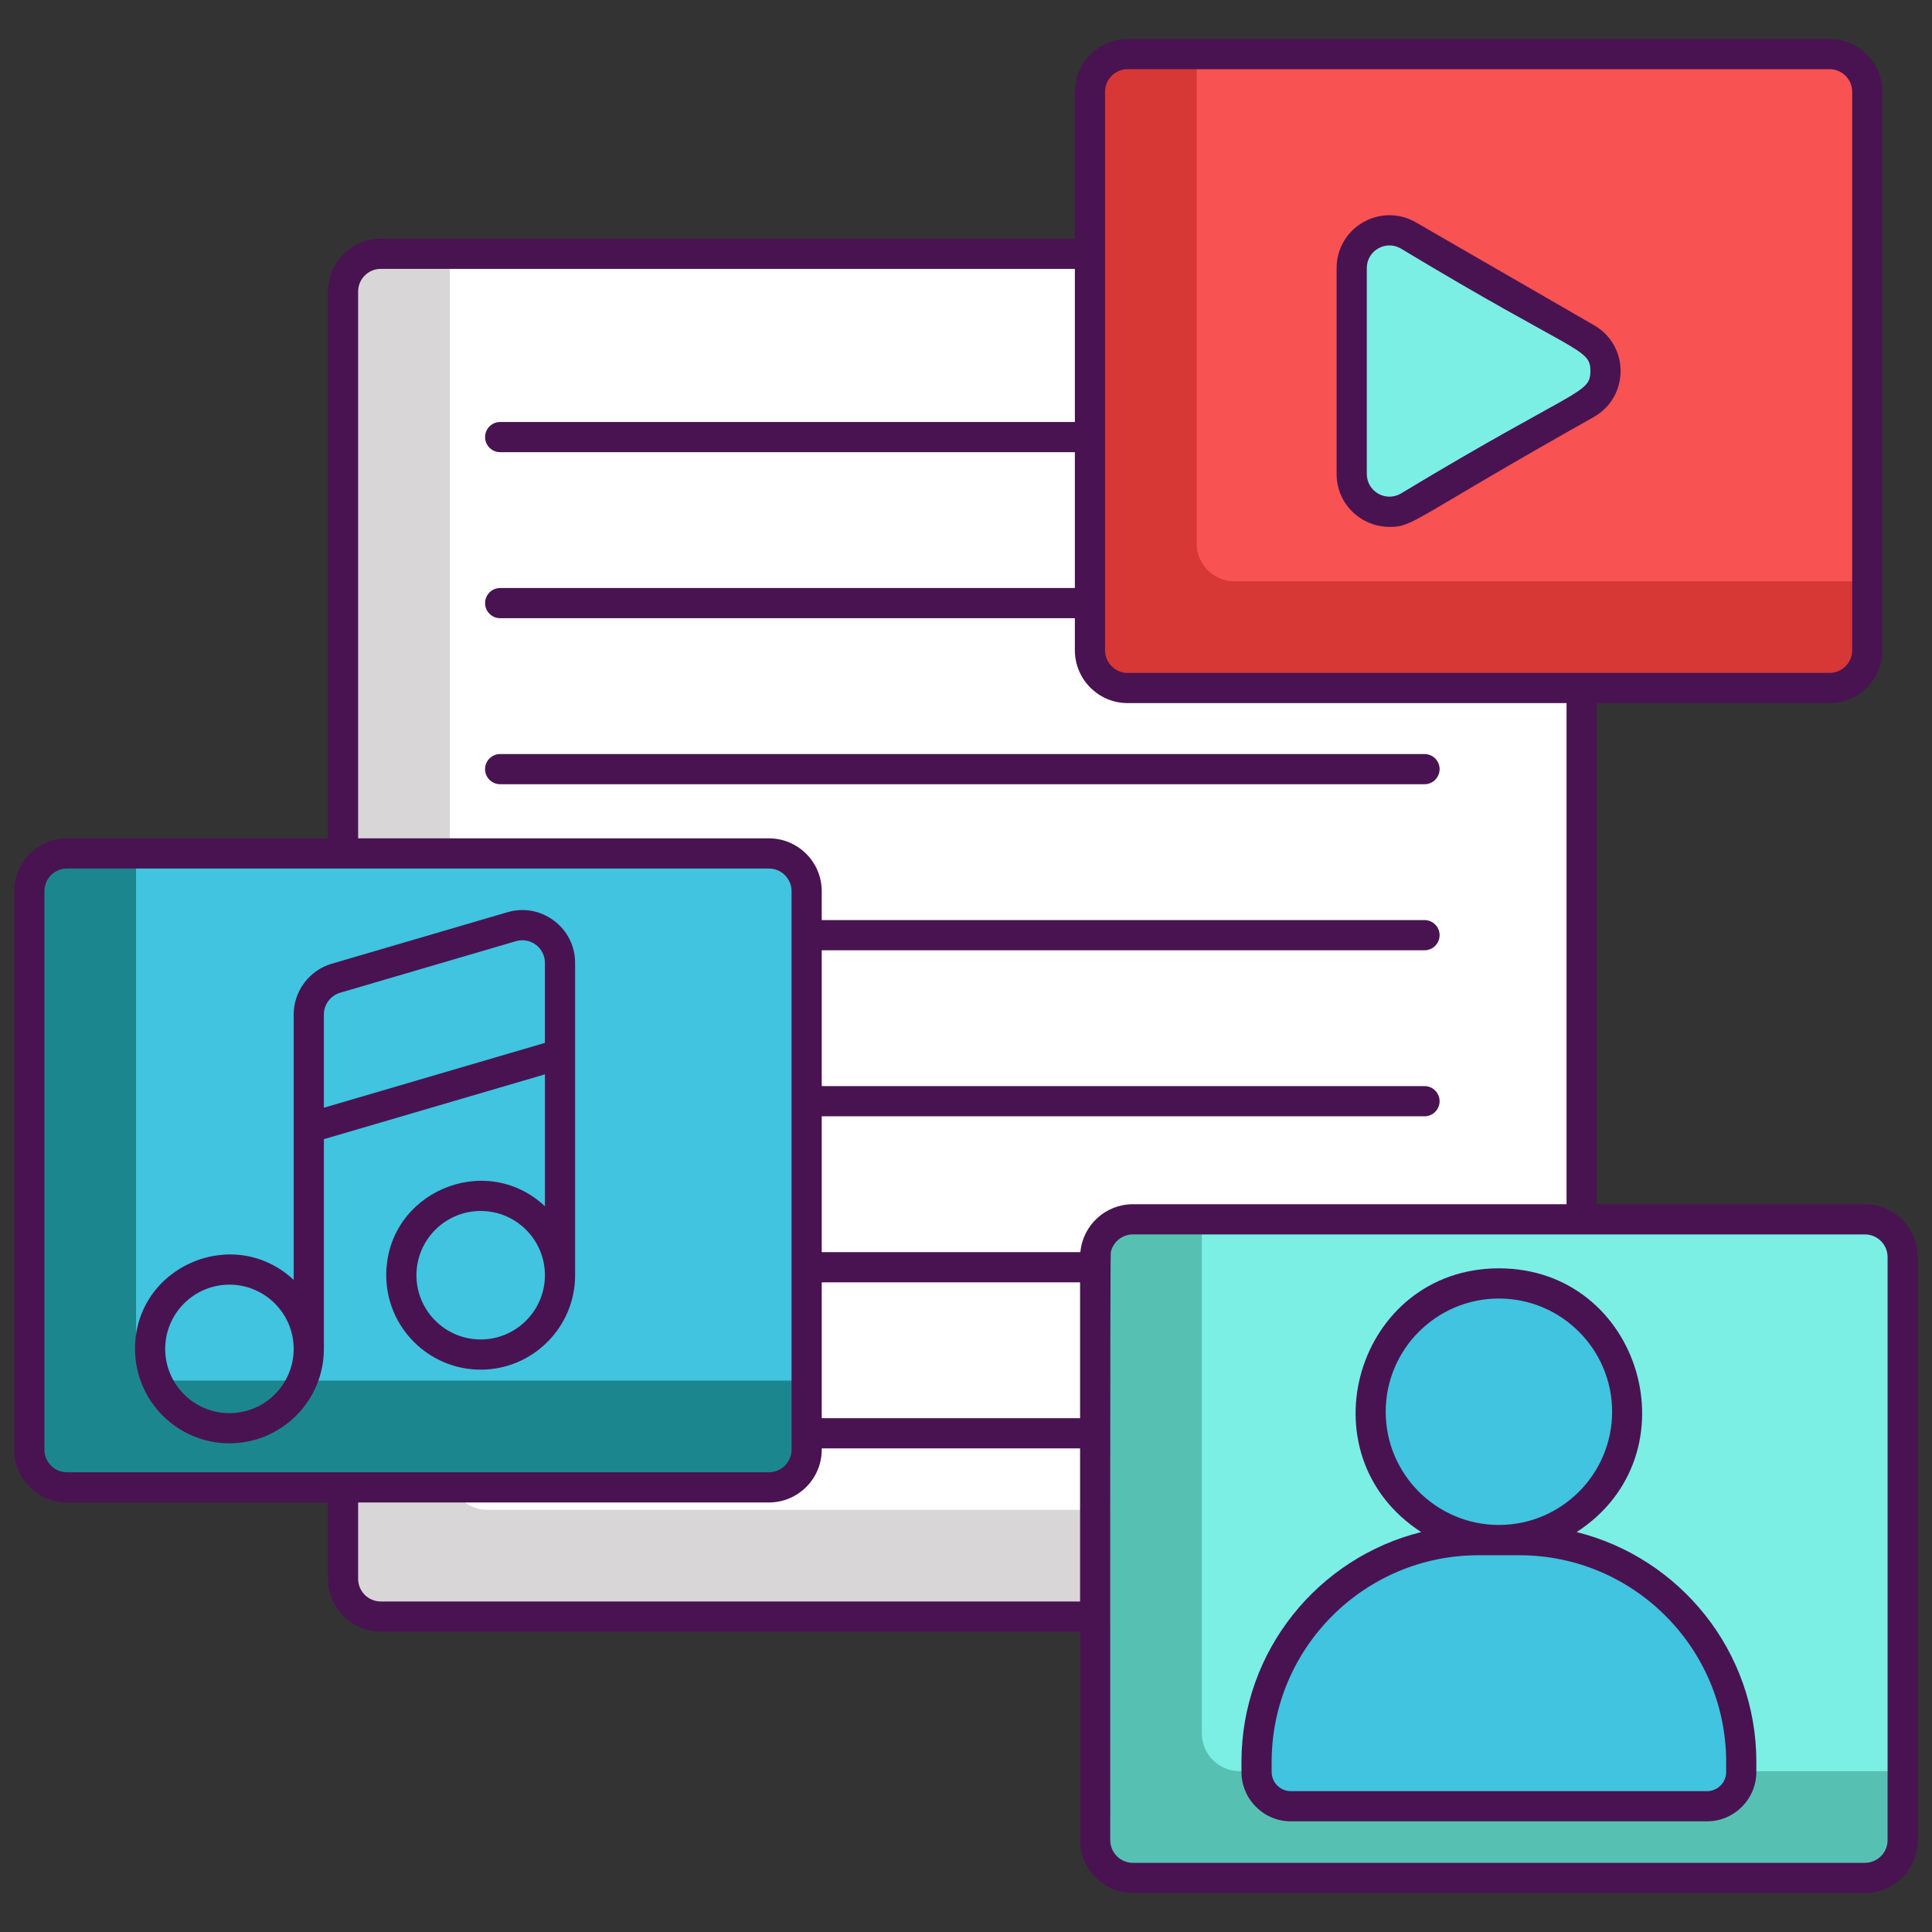 <?xml version="1.0" encoding="utf-8"?>
<!-- Generator: Adobe Illustrator 18.0.0, SVG Export Plug-In . SVG Version: 6.00 Build 0)  -->
<!DOCTYPE svg PUBLIC "-//W3C//DTD SVG 1.1//EN" "http://www.w3.org/Graphics/SVG/1.1/DTD/svg11.dtd">
<svg version="1.1" id="Layer_1" xmlns="http://www.w3.org/2000/svg" xmlns:xlink="http://www.w3.org/1999/xlink" x="0px" y="0px"
	 viewBox="0 0 256 256" style="enable-background:new 0 0 256 256;" xml:space="preserve">
<rect x="0" y="0" width="256" height="256" fill="#333333" stroke="none"/>
<style type="text/css">
	.st0{fill:#1C868E;}
	.st1{fill:#40C4DF;}
	.st2{fill:#FFFFFF;}
	.st3{fill:#D8D6D7;}
	.st4{fill:#F85252;}
	.st5{fill:#7BEFE4;}
	.st6{fill:#56C1B3;}
	.st7{fill:#491352;}
	.st8{fill:#41C4DF;}
	.st9{fill:#D73735;}
	.st10{fill:#EDAF85;}
	.st11{fill:#F7C09A;}
	.st12{fill:#1B868E;}
	.st13{fill:none;stroke:#491352;stroke-width:4;stroke-linecap:round;stroke-linejoin:round;stroke-miterlimit:10;}
	.st14{fill:none;stroke:#491352;stroke-width:4;stroke-miterlimit:10;}
</style>
<g id="XMLID_2282_">
	<path id="XMLID_2207_" class="st3" d="M209.575,38.625v170.58c0,2.76-2.24,5-5,5H50.455c-2.76,0-5-2.24-5-5V38.625
		c0-2.76,2.24-5,5-5h154.12C207.335,33.625,209.575,35.865,209.575,38.625z"/>
	<path id="XMLID_1599_" class="st2" d="M209.575,38.625v161.44H64.595c-2.76,0-5-2.24-5-5V33.625h144.98
		C207.335,33.625,209.575,35.865,209.575,38.625z"/>
	<path id="XMLID_2534_" class="st9" d="M247.425,12.165v74c0,2.76-2.24,5-5,5h-93c-2.76,0-5-2.24-5-5v-74c0-2.76,2.24-5,5-5h93
		C245.185,7.165,247.425,9.405,247.425,12.165z"/>
	<path id="XMLID_2532_" class="st4" d="M247.425,12.165v64.86h-83.86c-2.76,0-5-2.24-5-5V7.165h83.86
		C245.185,7.165,247.425,9.405,247.425,12.165z"/>
	<path id="XMLID_1591_" class="st5" d="M186.608,31.194l23.627,13.641c3.333,1.924,3.333,6.736,0,8.66l-23.627,13.641
		c-3.333,1.924-7.5-0.481-7.5-4.33V35.524C179.108,31.675,183.275,29.269,186.608,31.194z"/>
	<path id="XMLID_1425_" class="st0" d="M106.885,118.085v74c0,2.76-2.24,5-5,5h-93c-2.77,0-5-2.24-5-5v-74c0-2.76,2.23-5,5-5h93
		C104.645,113.085,106.885,115.325,106.885,118.085z"/>
	<path id="XMLID_1407_" class="st1" d="M106.885,118.085v64.85h-83.86c-2.76,0-5-2.23-5-5v-64.85h83.86
		C104.645,113.085,106.885,115.325,106.885,118.085z"/>
	<path id="XMLID_1429_" class="st6" d="M252.115,166.565v77.27c0,2.76-2.24,5-5,5h-97c-2.76,0-5-2.24-5-5v-77.27c0-2.76,2.24-5,5-5
		h97C249.875,161.565,252.115,163.805,252.115,166.565z"/>
	<path id="XMLID_1204_" class="st5" d="M252.115,166.565v68.12h-87.86c-2.76,0-5-2.23-5-5v-68.12h87.86
		C249.875,161.565,252.115,163.805,252.115,166.565z"/>
	<path id="XMLID_537_" class="st1" d="M201.329,204.078h-0.279c8.232-1.185,14.564-8.247,14.564-16.807
		c0-9.389-7.612-17.001-17.001-17.001c-9.389,0-17.001,7.612-17.001,17.001c0,8.56,6.332,15.622,14.564,16.807h-0.279
		c-16.236,0-29.397,13.162-29.397,29.397v1.318c0,2.511,2.035,4.546,4.546,4.546h55.134c2.511,0,4.546-2.035,4.546-4.546v-1.318
		C230.727,217.239,217.565,204.078,201.329,204.078z"/>
	<g id="XMLID_2084_">
		<path id="XMLID_2281_" class="st7" d="M188.756,99.915H66.274c-1.104,0-2,0.896-2,2s0.896,2,2,2h122.482c1.104,0,2-0.896,2-2
			S189.861,99.915,188.756,99.915z"/>
		<path id="XMLID_2284_" class="st7" d="M184.109,69.817c3.253,0,2.912-0.962,27.126-14.59c4.668-2.695,4.671-9.428,0-12.124
			l-23.626-13.641c0,0,0,0,0,0c-4.668-2.691-10.5,0.669-10.5,6.063v27.282C177.109,66.884,180.457,69.817,184.109,69.817z
			 M181.109,35.524c0-2.311,2.5-3.754,4.5-2.598v0c23.344,14.079,25.127,13.161,25.127,16.239c0,3.081-1.797,2.169-25.127,16.239
			c-2,1.156-4.5-0.287-4.5-2.598V35.524z"/>
		<path id="XMLID_2295_" class="st7" d="M247.115,159.565h-35.54v-66.4h30.85c3.86,0,7-3.14,7-7v-74c0-3.86-3.14-7-7-7h-93
			c-3.86,0-7,3.14-7,7v19.46h-91.97c-3.86,0-7,3.14-7,7v72.46H8.885c-3.86,0-7,3.14-7,7v74c0,3.86,3.14,7,7,7h34.57v10.12
			c0,3.86,3.14,7,7,7h92.66v27.63c0,3.86,3.14,7,7,7h97c3.86,0,7-3.14,7-7v-77.27C254.115,162.705,250.975,159.565,247.115,159.565z
			 M146.425,77.915c0-14.706,0-53.47,0-65.75c0-1.65,1.34-3,3-3h93c1.65,0,3,1.35,3,3v74c0,1.65-1.35,3-3,3c-17.191,0-69.42,0-93,0
			c-1.66,0-3-1.35-3-3C146.425,85.883,146.425,77.483,146.425,77.915z M43.455,195.085H8.885c-1.66,0-3-1.35-3-3v-74
			c0-1.66,1.34-3,3-3c17.012,0,59.9,0,93,0c1.65,0,3,1.34,3,3c0,33.9,0,42.834,0,73.83v0.17c0,1.65-1.35,3-3,3h-54.43H43.455z
			 M143.115,212.205h-92.66c-1.65,0-3-1.34-3-3v-10.12h54.43c3.86,0,7-3.14,7-7v-0.17h34.23V212.205z M143.115,187.915h-34.23v-18
			h34.23V187.915z M143.155,165.915h-34.27v-18h79.87c1.11,0,2-0.9,2-2s-0.89-2-2-2h-79.87v-18h79.87c1.11,0,2-0.9,2-2s-0.89-2-2-2
			h-79.87v-3.83c0-3.86-3.14-7-7-7h-54.43v-72.46c0-1.66,1.35-3,3-3h91.97v20.29h-76.15c-1.11,0-2,0.9-2,2s0.89,2,2,2h76.15v18
			h-76.15c-1.11,0-2,0.9-2,2s0.89,2,2,2h76.15v4.25c0,3.86,3.14,7,7,7h58.15v66.4h-57.46
			C146.475,159.565,143.475,162.355,143.155,165.915z M250.115,243.835c0,1.65-1.35,3-3,3h-97c-1.66,0-3-1.35-3-3
			c-0.004-10.586-0.036-77.362,0.07-77.92c0.3-1.34,1.5-2.35,2.93-2.35c22.71,0,79.336,0,97,0c1.65,0,3,1.35,3,3V243.835z"/>
		<path id="XMLID_2522_" class="st7" d="M72.205,159.829c-7.979-7.432-21.025-1.758-21.025,9.145
			c0,6.899,5.613,12.513,12.513,12.513s12.513-5.613,12.513-12.513v-41.382c0-2.227-1.022-4.269-2.804-5.603
			c-1.783-1.335-4.031-1.741-6.166-1.114l-23.29,6.829c-2.962,0.869-5.03,3.631-5.03,6.717v35.17
			c-7.98-7.434-21.026-1.757-21.026,9.144c0,6.9,5.613,12.513,12.513,12.513c6.9,0,12.514-5.613,12.514-12.513v-27.788l29.29-8.589
			V159.829z M63.693,177.486c-4.694,0-8.513-3.819-8.513-8.513s3.818-8.513,8.513-8.513s8.513,3.819,8.513,8.513
			S68.387,177.486,63.693,177.486z M30.402,187.249c-4.694,0-8.513-3.819-8.513-8.513c0-4.694,3.818-8.513,8.513-8.513
			s8.514,3.819,8.514,8.513C38.915,183.43,35.096,187.249,30.402,187.249z M42.915,146.779v-12.358c0-1.323,0.887-2.506,2.155-2.879
			l23.29-6.83c0.916-0.268,1.88-0.095,2.644,0.478c0.764,0.572,1.201,1.447,1.201,2.401v10.598L42.915,146.779z"/>
		<path id="XMLID_2535_" class="st7" d="M208.91,203.008c15.852-10.271,8.569-34.947-10.297-34.947
			c-18.826,0-26.195,24.645-10.297,34.947c-13.661,3.401-23.817,15.767-23.817,30.466v1.318c0,3.609,2.937,6.546,6.546,6.546h55.135
			c3.609,0,6.546-2.937,6.546-6.546v-1.318C232.727,218.776,222.572,206.409,208.91,203.008z M183.613,187.063
			c0-8.271,6.729-15.001,15.001-15.001s15.001,6.729,15.001,15.001s-6.729,15.001-15.001,15.001S183.613,195.334,183.613,187.063z
			 M228.727,234.793c0,1.404-1.142,2.546-2.546,2.546h-55.135c-1.404,0-2.546-1.142-2.546-2.546v-1.318
			c0-15.107,12.29-27.397,27.397-27.397h5.432c15.107,0,27.397,12.29,27.397,27.397V234.793z"/>
	</g>
</g>
</svg>
